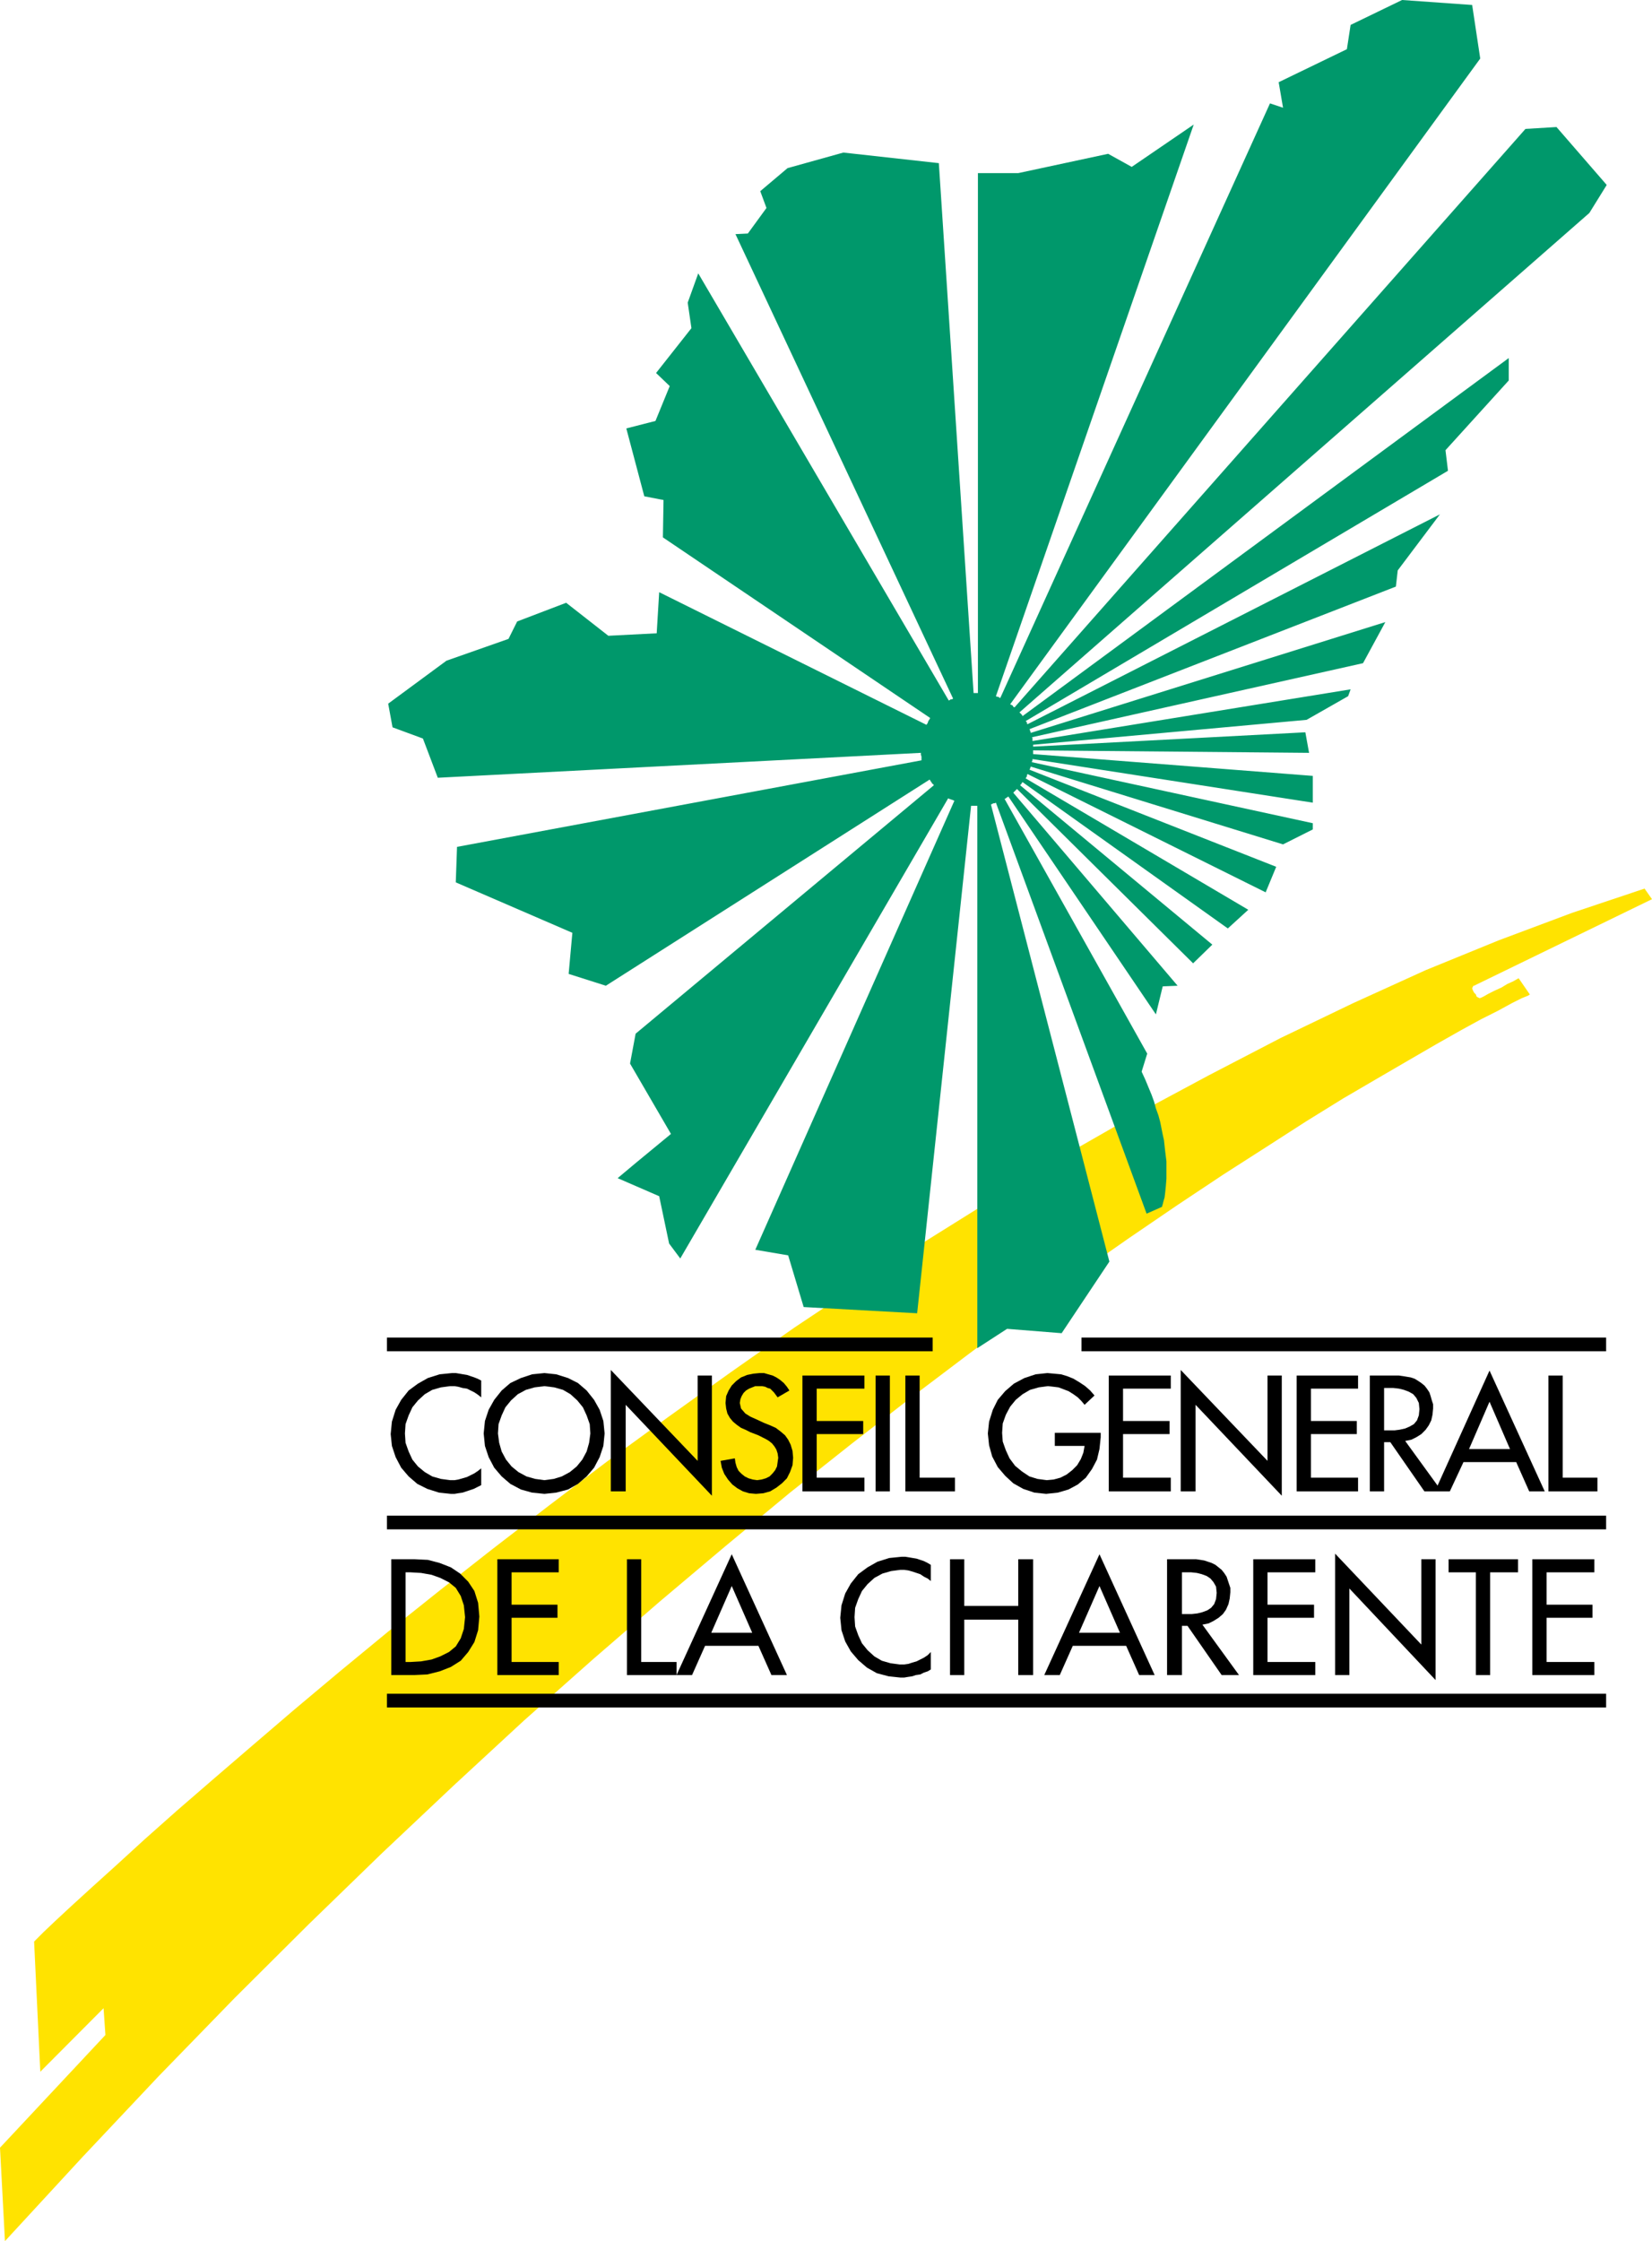 <?xml version="1.0" encoding="iso-8859-1"?>
<!-- Generator: Adobe Illustrator 12.0.0, SVG Export Plug-In . SVG Version: 6.00 Build 51448)  -->
<!DOCTYPE svg PUBLIC "-//W3C//DTD SVG 1.1//EN" "http://www.w3.org/Graphics/SVG/1.1/DTD/svg11.dtd">
<svg  version="1.1" id="Calque_1" xmlns="http://www.w3.org/2000/svg" xmlns:xlink="http://www.w3.org/1999/xlink" width="447.554" height="606.914"
	 viewBox="0 0 447.554 606.914" style="overflow:visible;enable-background:new 0 0 447.554 606.914;" xml:space="preserve">
<g>
	<g>
		<polygon style="fill:#FFE300;" points="414.457,269.308 413.954,269.646 412.27,270.321 409.581,271.668 405.885,273.692 
			401.183,276.054 395.639,279.089 389.089,282.799 381.529,287.183 373.126,292.072 363.886,297.47 353.805,303.708 
			343.057,310.62 331.466,318.044 319.034,326.309 305.925,335.246 292.153,344.856 277.704,355.308 262.751,366.441 
			247.13,378.242 230.83,390.894 214.031,404.213 196.728,418.548 178.919,433.56 160.776,449.239 141.958,465.935 122.974,483.472 
			103.487,501.854 83.663,521.079 63.503,541.145 43.007,562.227 22.344,584.145 1.342,606.914 0,581.615 28.56,551.094 
			28.055,543.844 10.918,561.046 9.24,525.799 9.912,525.122 11.76,523.27 14.95,520.237 19.318,516.185 24.862,511.126 
			31.583,505.056 39.142,498.145 47.878,490.387 57.623,481.953 68.208,472.851 79.631,463.066 91.896,452.779 104.999,441.985 
			118.942,430.861 133.559,419.39 148.68,407.753 164.472,395.783 180.936,383.813 197.903,371.669 215.207,359.525 233.18,347.555 
			251.33,335.75 269.973,324.113 288.791,312.646 307.947,301.687 327.432,291.231 346.917,281.113 366.577,271.668 386.231,262.73 
			406.059,254.637 425.882,247.217 445.537,240.64 447.554,243.508 399.335,266.947 399.17,266.947 398.997,267.284 
			398.832,267.622 398.997,268.127 399.335,268.802 399.838,269.308 400.007,269.813 400.177,269.982 400.177,269.982 
			400.51,270.151 400.844,270.321 401.352,270.151 402.025,269.813 403.201,269.138 404.878,268.297 406.727,267.453 
			408.41,266.442 409.919,265.768 411.095,265.093 411.429,264.923 414.457,269.308 		"/>
		<polygon points="435.123,460.537 435.123,458.681 104.832,458.681 104.832,462.395 435.123,462.395 435.123,460.537 		"/>
		<polygon points="435.123,412.309 435.123,410.452 104.832,410.452 104.832,414.166 435.123,414.166 435.123,412.309 		"/>
		<polygon points="252.674,364.081 252.674,362.224 104.832,362.224 104.832,365.938 252.674,365.938 252.674,364.081 		"/>
		<polygon points="435.123,364.081 435.123,362.224 292.99,362.224 292.99,365.938 435.123,365.938 435.123,364.081 		"/>
		<polygon points="130.368,378.416 129.526,377.739 128.52,377.062 127.512,376.559 126.503,376.056 125.328,375.882 
			124.152,375.548 123.144,375.379 121.968,375.379 119.448,375.717 117.094,376.39 115.08,377.569 113.231,379.258 111.72,381.114 
			110.711,383.301 109.872,385.666 109.703,388.195 109.872,390.725 110.711,393.085 111.72,395.275 113.231,397.133 
			115.08,398.651 117.094,399.831 119.448,400.504 121.968,400.842 123.144,400.842 124.152,400.673 125.328,400.334 
			126.503,399.996 127.512,399.493 128.52,398.989 129.526,398.312 130.368,397.636 130.368,402.191 129.359,402.694 
			128.351,403.202 127.342,403.541 126.336,403.875 125.328,404.213 124.152,404.383 123.144,404.552 122.135,404.552 
			118.942,404.213 115.752,403.202 113.062,401.853 110.711,399.831 108.694,397.471 107.183,394.604 106.176,391.566 
			105.84,388.364 106.176,384.993 107.183,381.787 108.694,379.088 110.711,376.559 113.231,374.701 115.919,373.183 
			119.111,372.177 122.471,371.838 123.479,371.838 124.488,372.003 125.495,372.177 126.503,372.342 127.512,372.68 
			128.52,373.019 129.359,373.356 130.368,373.86 130.368,378.416 		"/>
		<path d="M163.799,388.195l-0.336,3.371l-1.009,3.037l-1.512,2.867l-2.015,2.36l-2.354,2.021l-2.687,1.519l-3.193,0.842
			l-3.192,0.339l-3.36-0.339l-3.023-0.842l-2.856-1.519l-2.351-2.021l-2.017-2.36l-1.512-2.867l-1.008-3.037l-0.336-3.371
			l0.336-3.376l1.008-3.032l1.512-2.699l2.017-2.529l2.351-2.021l2.856-1.354l3.023-1.006l3.36-0.339l3.192,0.339l3.193,1.006
			l2.687,1.354l2.354,2.021l2.015,2.529l1.512,2.699l1.009,3.032L163.799,388.195L163.799,388.195z M159.935,388.195l-0.167-2.529
			l-0.839-2.365l-1.009-2.187l-1.512-1.856l-1.848-1.688l-2.017-1.18l-2.351-0.673l-2.689-0.338l-2.688,0.338l-2.351,0.673
			l-2.184,1.18l-1.848,1.688l-1.512,1.856l-1.009,2.187l-0.841,2.365l-0.167,2.529l0.336,2.529l0.672,2.36l1.176,2.19l1.512,1.857
			l1.848,1.519l2.184,1.18l2.354,0.673l2.518,0.338l2.52-0.338l2.184-0.673l2.184-1.18l1.848-1.519l1.512-1.857l1.178-2.19
			l0.67-2.36L159.935,388.195L159.935,388.195z"/>
		<polygon points="165.48,370.997 189,395.614 189,372.511 192.863,372.511 192.863,405.055 169.512,380.438 169.512,403.875 
			165.48,403.875 165.48,370.997 		"/>
		<polygon points="210.671,378.416 210.168,377.739 209.663,377.062 209.16,376.559 208.654,376.056 207.984,375.882 
			207.312,375.548 206.473,375.379 205.631,375.379 204.623,375.379 203.783,375.717 202.944,376.056 202.104,376.559 
			201.432,377.235 200.927,378.077 200.59,378.919 200.423,379.935 200.76,381.448 201.935,382.798 203.28,383.64 204.792,384.316 
			206.976,385.327 208.654,385.999 210.168,386.677 211.511,387.691 212.687,388.698 213.528,389.878 214.2,391.232 
			214.704,392.915 214.871,394.772 214.704,396.794 214.031,398.651 213.192,400.334 211.847,401.688 210.335,402.868 
			208.654,403.875 206.807,404.383 204.792,404.552 202.944,404.383 201.263,403.875 199.751,403.033 198.406,402.022 
			197.231,400.673 196.222,399.154 195.552,397.471 195.216,395.614 199.079,394.938 199.248,396.117 199.584,397.302 
			200.087,398.312 200.927,399.154 201.768,399.831 202.774,400.334 203.952,400.673 205.128,400.842 206.303,400.673 
			207.479,400.334 208.487,399.831 209.327,398.989 209.999,398.144 210.504,397.133 210.671,395.952 210.838,394.772 
			210.671,393.592 210.335,392.577 209.832,391.735 209.16,390.894 208.32,390.217 207.479,389.714 206.473,389.206 
			205.464,388.698 203.28,387.856 201.935,387.18 200.76,386.677 199.584,385.835 198.576,384.993 197.736,383.978 197.064,382.798 
			196.728,381.448 196.559,379.935 196.728,378.077 197.4,376.559 198.239,375.209 199.415,374.029 200.76,373.019 202.438,372.342 
			204.119,372.003 205.8,371.838 206.976,371.838 208.151,372.177 209.327,372.511 210.335,373.019 211.344,373.69 212.353,374.537 
			213.192,375.548 213.864,376.559 210.671,378.416 		"/>
		<polygon points="217.391,372.511 234.191,372.511 234.191,376.056 221.256,376.056 221.256,384.819 233.857,384.819 
			233.857,388.364 221.256,388.364 221.256,400.17 234.191,400.17 234.191,403.875 217.391,403.875 217.391,372.511 		"/>
		<polygon points="241.08,403.875 237.214,403.875 237.214,372.511 241.08,372.511 241.08,403.875 		"/>
		<polygon points="249.143,400.17 258.721,400.17 258.721,403.875 245.279,403.875 245.279,372.511 249.143,372.511 249.143,400.17 
					"/>
		<polygon points="298.2,388.025 298.2,389.206 297.866,392.412 297.189,395.275 295.848,397.81 294.169,400.17 291.984,402.022 
			289.463,403.371 286.604,404.213 283.417,404.552 280.224,404.213 277.201,403.202 274.511,401.688 272.325,399.662 
			270.312,397.302 268.802,394.434 267.96,391.396 267.623,388.195 267.96,384.993 268.967,381.787 270.312,379.088 
			272.325,376.728 274.68,374.701 277.539,373.183 280.558,372.177 283.75,371.838 285.598,372.003 287.446,372.177 289.129,372.68 
			290.808,373.356 292.487,374.363 294,375.379 295.34,376.559 296.521,377.908 293.832,380.438 292.99,379.427 291.984,378.416 
			290.808,377.569 289.463,376.728 288.119,376.221 286.778,375.717 285.433,375.548 283.919,375.379 281.399,375.717 
			279.048,376.39 277.031,377.569 275.183,379.088 273.669,380.94 272.499,383.136 271.657,385.496 271.488,388.025 
			271.657,390.386 272.499,392.751 273.504,394.938 275.014,396.963 276.862,398.481 278.879,399.831 281.061,400.504 
			283.585,400.842 285.433,400.673 287.282,400.17 288.96,399.323 290.474,398.144 291.819,396.794 292.825,395.111 
			293.493,393.423 293.832,391.566 285.767,391.566 285.767,388.025 298.2,388.025 		"/>
		<polygon points="300.381,372.511 317.186,372.511 317.186,376.056 304.25,376.056 304.25,384.819 316.848,384.819 
			316.848,388.364 304.25,388.364 304.25,400.17 317.186,400.17 317.186,403.875 300.381,403.875 300.381,372.511 		"/>
		<polygon points="319.872,370.997 343.39,395.614 343.39,372.511 347.255,372.511 347.255,405.055 323.901,380.438 
			323.901,403.875 319.872,403.875 319.872,370.997 		"/>
		<polygon points="351.29,372.511 367.921,372.511 367.921,376.056 355.15,376.056 355.15,384.819 367.583,384.819 367.583,388.364 
			355.15,388.364 355.15,400.17 367.921,400.17 367.921,403.875 351.29,403.875 351.29,372.511 		"/>
		<path d="M390.599,403.875h-4.702l-9.239-13.32h-1.684v13.32h-3.86v-31.364h4.702h1.006h1.181h1.006l1.176,0.169l1.011,0.17
			l1.006,0.169l1.007,0.338l0.842,0.504l1.006,0.677l0.842,0.672l0.668,0.847l0.677,1.006l0.334,1.016l0.334,1.181l0.338,1.011v1.18
			l-0.164,1.688l-0.339,1.519l-0.673,1.345l-0.841,1.181l-1.176,1.185l-1.345,0.842l-1.345,0.672l-1.679,0.339L390.599,403.875
			L390.599,403.875z M374.974,387.354h1.345h1.514l1.341-0.174l1.514-0.334l1.176-0.508l1.18-0.672l0.837-1.012l0.503-1.354
			l0.17-1.684l-0.17-1.683l-0.672-1.354l-0.842-1.011l-1.171-0.672l-1.345-0.508l-1.345-0.334l-1.51-0.174h-1.345h-1.18V387.354
			L374.974,387.354z"/>
		<path d="M396.481,395.952l-3.695,7.923h-4.035l14.783-32.714l14.957,32.714h-4.203l-3.526-7.923H396.481L396.481,395.952z
			 M403.534,379.596l-5.543,12.816h11.087L403.534,379.596L403.534,379.596z"/>
		<polygon points="423.358,400.17 432.771,400.17 432.771,403.875 419.498,403.875 419.498,372.511 423.358,372.511 423.358,400.17 
					"/>
		<path d="M106.007,422.258h6.385l3.527,0.169l3.192,0.842l3.023,1.18l2.521,1.688l2.184,2.19l1.681,2.534l1.006,3.201l0.336,3.71
			l-0.336,3.71l-1.006,3.201l-1.681,2.699l-2.017,2.359l-2.688,1.692l-3.023,1.181l-3.359,0.842l-3.529,0.164h-6.216V422.258
			L106.007,422.258z M109.872,450.081h1.342l2.856-0.165l2.856-0.507l2.351-0.847l2.354-1.18l1.848-1.519l1.343-2.187l0.841-2.534
			l0.336-3.202l-0.336-3.201l-0.841-2.534l-1.343-2.191l-1.848-1.514l-2.354-1.185l-2.351-0.842l-2.856-0.508l-2.856-0.164h-1.342
			V450.081L109.872,450.081z"/>
		<polygon points="134.736,422.258 151.367,422.258 151.367,425.803 138.599,425.803 138.599,434.566 151.031,434.566 
			151.031,438.111 138.599,438.111 138.599,450.081 151.367,450.081 151.367,453.621 134.736,453.621 134.736,422.258 		"/>
		<polygon points="173.711,450.081 183.287,450.081 183.287,453.621 169.846,453.621 169.846,422.258 173.711,422.258 
			173.711,450.081 		"/>
		<path d="M191.015,445.699l-3.526,7.922h-4.201l14.952-32.713l14.953,32.713h-4.201l-3.527-7.922H191.015L191.015,445.699z
			 M198.239,429.507l-5.543,12.652h11.087L198.239,429.507L198.239,429.507z"/>
		<polygon points="252.167,428.162 251.33,427.485 250.319,426.982 249.313,426.306 248.302,425.967 247.295,425.629 
			246.12,425.295 244.945,425.125 243.938,425.125 241.414,425.464 239.062,426.137 236.88,427.316 235.033,429.004 
			233.519,430.861 232.512,433.048 231.67,435.412 231.506,437.941 231.67,440.471 232.512,442.831 233.519,445.022 
			235.033,446.879 236.88,448.562 238.898,449.742 241.249,450.42 243.764,450.758 244.945,450.758 246.12,450.589 247.13,450.25 
			248.302,449.916 249.313,449.409 250.319,448.901 251.33,448.229 252.167,447.383 252.167,452.107 251.33,452.615 
			250.319,452.949 249.313,453.457 248.137,453.621 247.13,453.96 245.951,454.129 244.945,454.299 243.938,454.299 240.746,453.96 
			237.553,453.118 234.864,451.6 232.512,449.578 230.496,447.218 228.981,444.52 227.975,441.482 227.636,438.111 227.975,434.74 
			228.981,431.533 230.496,428.835 232.512,426.306 235.033,424.448 237.717,422.93 240.911,421.924 244.272,421.585 
			245.279,421.585 246.29,421.75 247.295,421.924 248.302,422.088 249.313,422.427 250.319,422.766 251.33,423.269 252.167,423.776 
			252.167,428.162 		"/>
		<polygon points="275.856,434.904 275.856,422.258 279.89,422.258 279.89,453.621 275.856,453.621 275.856,438.619 
			261.237,438.619 261.237,453.621 257.376,453.621 257.376,422.258 261.237,422.258 261.237,434.904 275.856,434.904 		"/>
		<path d="M290.639,445.699l-3.527,7.922h-4.203l14.957-32.713l14.947,32.713h-4.198l-3.526-7.922H290.639L290.639,445.699z
			 M297.866,429.507l-5.544,12.652h11.088L297.866,429.507L297.866,429.507z"/>
		<path d="M335.666,453.621h-4.702l-9.244-13.319h-1.515v13.319h-4.029v-31.363h4.707h1.006h1.176h1.011l1.171,0.169l1.011,0.169
			l1.007,0.334l1.011,0.339l1.006,0.508l0.842,0.672l0.842,0.677l0.667,0.842l0.673,1.016l0.334,1.006l0.339,1.016l0.338,1.011
			v1.181l-0.169,1.688l-0.334,1.519l-0.677,1.519l-0.842,1.181l-1.171,1.011l-1.345,0.841l-1.345,0.673l-1.684,0.339
			L335.666,453.621L335.666,453.621z M320.205,437.101h1.181h1.509l1.515-0.174l1.34-0.334l1.345-0.508l1.011-0.673l0.837-1.011
			l0.504-1.354l0.174-1.684l-0.174-1.684l-0.668-1.18l-0.842-1.016l-1.006-0.677l-1.345-0.503l-1.345-0.339l-1.51-0.164h-1.514
			h-1.012V437.101L320.205,437.101z"/>
		<polygon points="339.526,422.258 356.331,422.258 356.331,425.803 343.39,425.803 343.39,434.566 355.992,434.566 
			355.992,438.111 343.39,438.111 343.39,450.081 356.331,450.081 356.331,453.621 339.526,453.621 339.526,422.258 		"/>
		<polygon points="361.705,420.743 385.055,445.36 385.055,422.258 388.92,422.258 388.92,454.976 365.57,430.185 365.57,453.621 
			361.705,453.621 361.705,420.743 		"/>
		<polygon points="403.704,453.621 399.838,453.621 399.838,425.803 392.447,425.803 392.447,422.258 411.264,422.258 
			411.264,425.803 403.704,425.803 403.704,453.621 		"/>
		<polygon points="415.125,422.258 431.929,422.258 431.929,425.803 418.995,425.803 418.995,434.566 431.426,434.566 
			431.426,438.111 418.995,438.111 418.995,450.081 431.929,450.081 431.929,453.621 415.125,453.621 415.125,422.258 		"/>
		<polygon style="fill:#00986B;" points="430.584,57.673 435.287,50.085 421.679,34.403 413.277,34.909 274.849,191.568 
			274.511,191.399 274.346,191.062 274.007,190.894 273.669,190.727 401.018,15.854 398.832,1.349 379.85,0 379.85,0 379.85,0 
			375.313,2.193 365.904,6.747 364.893,13.324 346.414,22.262 346.414,22.262 346.414,22.262 347.594,29.175 344.063,27.995 
			270.984,189.039 270.65,188.869 270.476,188.702 270.143,188.702 269.809,188.533 323.398,33.729 306.602,45.195 300.216,41.653 
			300.216,41.653 300.216,41.653 275.856,46.881 264.933,46.881 264.933,46.881 264.933,187.689 264.768,187.689 264.429,187.689 
			264.265,187.689 263.926,187.689 263.926,187.689 263.926,187.689 263.762,187.689 263.762,187.689 254.348,44.182 
			228.478,41.317 213.359,45.532 205.967,51.771 207.648,56.324 202.607,63.238 199.248,63.407 258.218,189.208 257.879,189.377 
			257.542,189.377 257.376,189.544 257.039,189.713 189.167,74.03 186.311,81.957 187.319,88.87 177.743,101.012 181.439,104.555 
			177.576,113.998 169.679,116.021 174.551,134.402 179.76,135.413 179.591,145.531 251.998,194.436 251.833,194.772 
			251.495,195.277 251.33,195.785 250.992,196.291 178.583,160.371 177.91,171.502 164.808,172.174 153.382,163.237 
			140.111,168.298 137.76,173.018 120.959,178.921 105.167,190.557 106.343,196.965 114.574,200 118.606,210.623 249.482,203.879 
			249.482,203.879 249.482,204.384 249.647,204.89 249.647,205.395 249.647,205.903 123.816,229.342 123.479,238.955 
			155.063,252.612 154.055,263.743 164.136,266.947 251.833,211.131 251.998,211.298 252.167,211.636 252.336,211.803 
			252.5,212.142 252.674,212.311 252.839,212.311 252.839,212.478 253.008,212.647 172.2,279.933 170.688,288.027 181.775,307.08 
			172.367,314.837 167.328,319.055 178.583,323.944 181.272,336.761 184.295,340.809 256.874,216.19 257.208,216.357 
			257.71,216.526 258.218,216.695 258.552,216.862 204.623,338.448 213.528,339.967 217.727,353.963 248.471,355.646 
			263.084,218.211 263.423,218.211 263.926,218.211 264.429,218.211 264.768,218.211 264.768,365.092 272.833,359.863 
			287.616,361.044 300.55,341.65 268.464,217.875 268.802,217.706 269.136,217.537 269.47,217.537 269.809,217.37 310.631,328.669 
			314.831,326.812 314.831,326.643 315,326.135 315.165,325.463 315.503,324.282 315.672,322.934 315.841,321.25 316.006,319.224 
			316.006,317.033 316.006,315.853 316.006,314.499 315.841,313.154 315.672,311.805 315.503,310.286 315.338,308.768 315,307.254 
			314.662,305.563 314.328,303.878 313.825,302.023 313.152,300.168 312.649,298.313 311.976,296.459 311.134,294.435 
			310.297,292.411 309.287,290.218 310.801,285.328 272.16,216.357 272.499,216.19 272.663,216.021 273.001,215.852 
			273.166,215.682 313.152,274.705 315,267.117 319.034,266.947 274.511,214.671 274.849,214.333 275.014,214.166 275.352,213.827 
			275.517,213.66 323.233,260.878 328.438,255.816 276.359,212.647 276.528,212.478 276.697,212.311 276.862,211.973 
			277.031,211.803 332.637,251.433 338.181,246.374 277.873,210.792 278.042,210.454 278.207,210.287 278.207,209.949 
			278.375,209.612 342.887,241.653 342.887,241.653 342.887,241.653 345.747,234.737 278.879,208.432 279.048,208.263 
			279.048,208.094 279.212,207.758 279.212,207.588 347.594,228.667 355.654,224.62 355.654,222.934 279.551,206.408 
			279.551,206.239 279.72,205.903 279.72,205.733 279.72,205.564 355.654,217.37 355.654,210.118 279.89,204.215 279.89,203.879 
			279.89,203.709 279.89,203.374 279.89,203.204 354.647,203.879 353.641,198.314 279.89,202.193 279.89,202.193 279.89,202.024 
			279.89,201.855 279.89,201.855 279.89,201.686 353.975,194.941 365.232,188.533 365.904,186.678 365.904,186.678 365.904,186.678 
			279.72,200.675 279.72,200.336 279.72,200.169 279.72,199.831 279.551,199.662 369.266,179.596 375.313,168.465 279.212,198.481 
			279.212,198.146 279.048,197.976 279.048,197.64 278.879,197.471 378.167,158.853 378.669,154.468 390.095,139.292 
			278.375,196.122 278.207,195.952 278.207,195.616 278.042,195.447 277.873,195.277 392.282,127.488 391.605,121.922 
			408.744,103.036 408.744,96.964 277.031,193.928 276.862,193.592 276.697,193.423 276.359,193.086 276.194,192.917 
			430.584,57.673 		"/>
		<rect x="118.606" y="210.623" style="fill:#00986B;" width="0" height="0"/>
	</g>
</g>
</svg>

